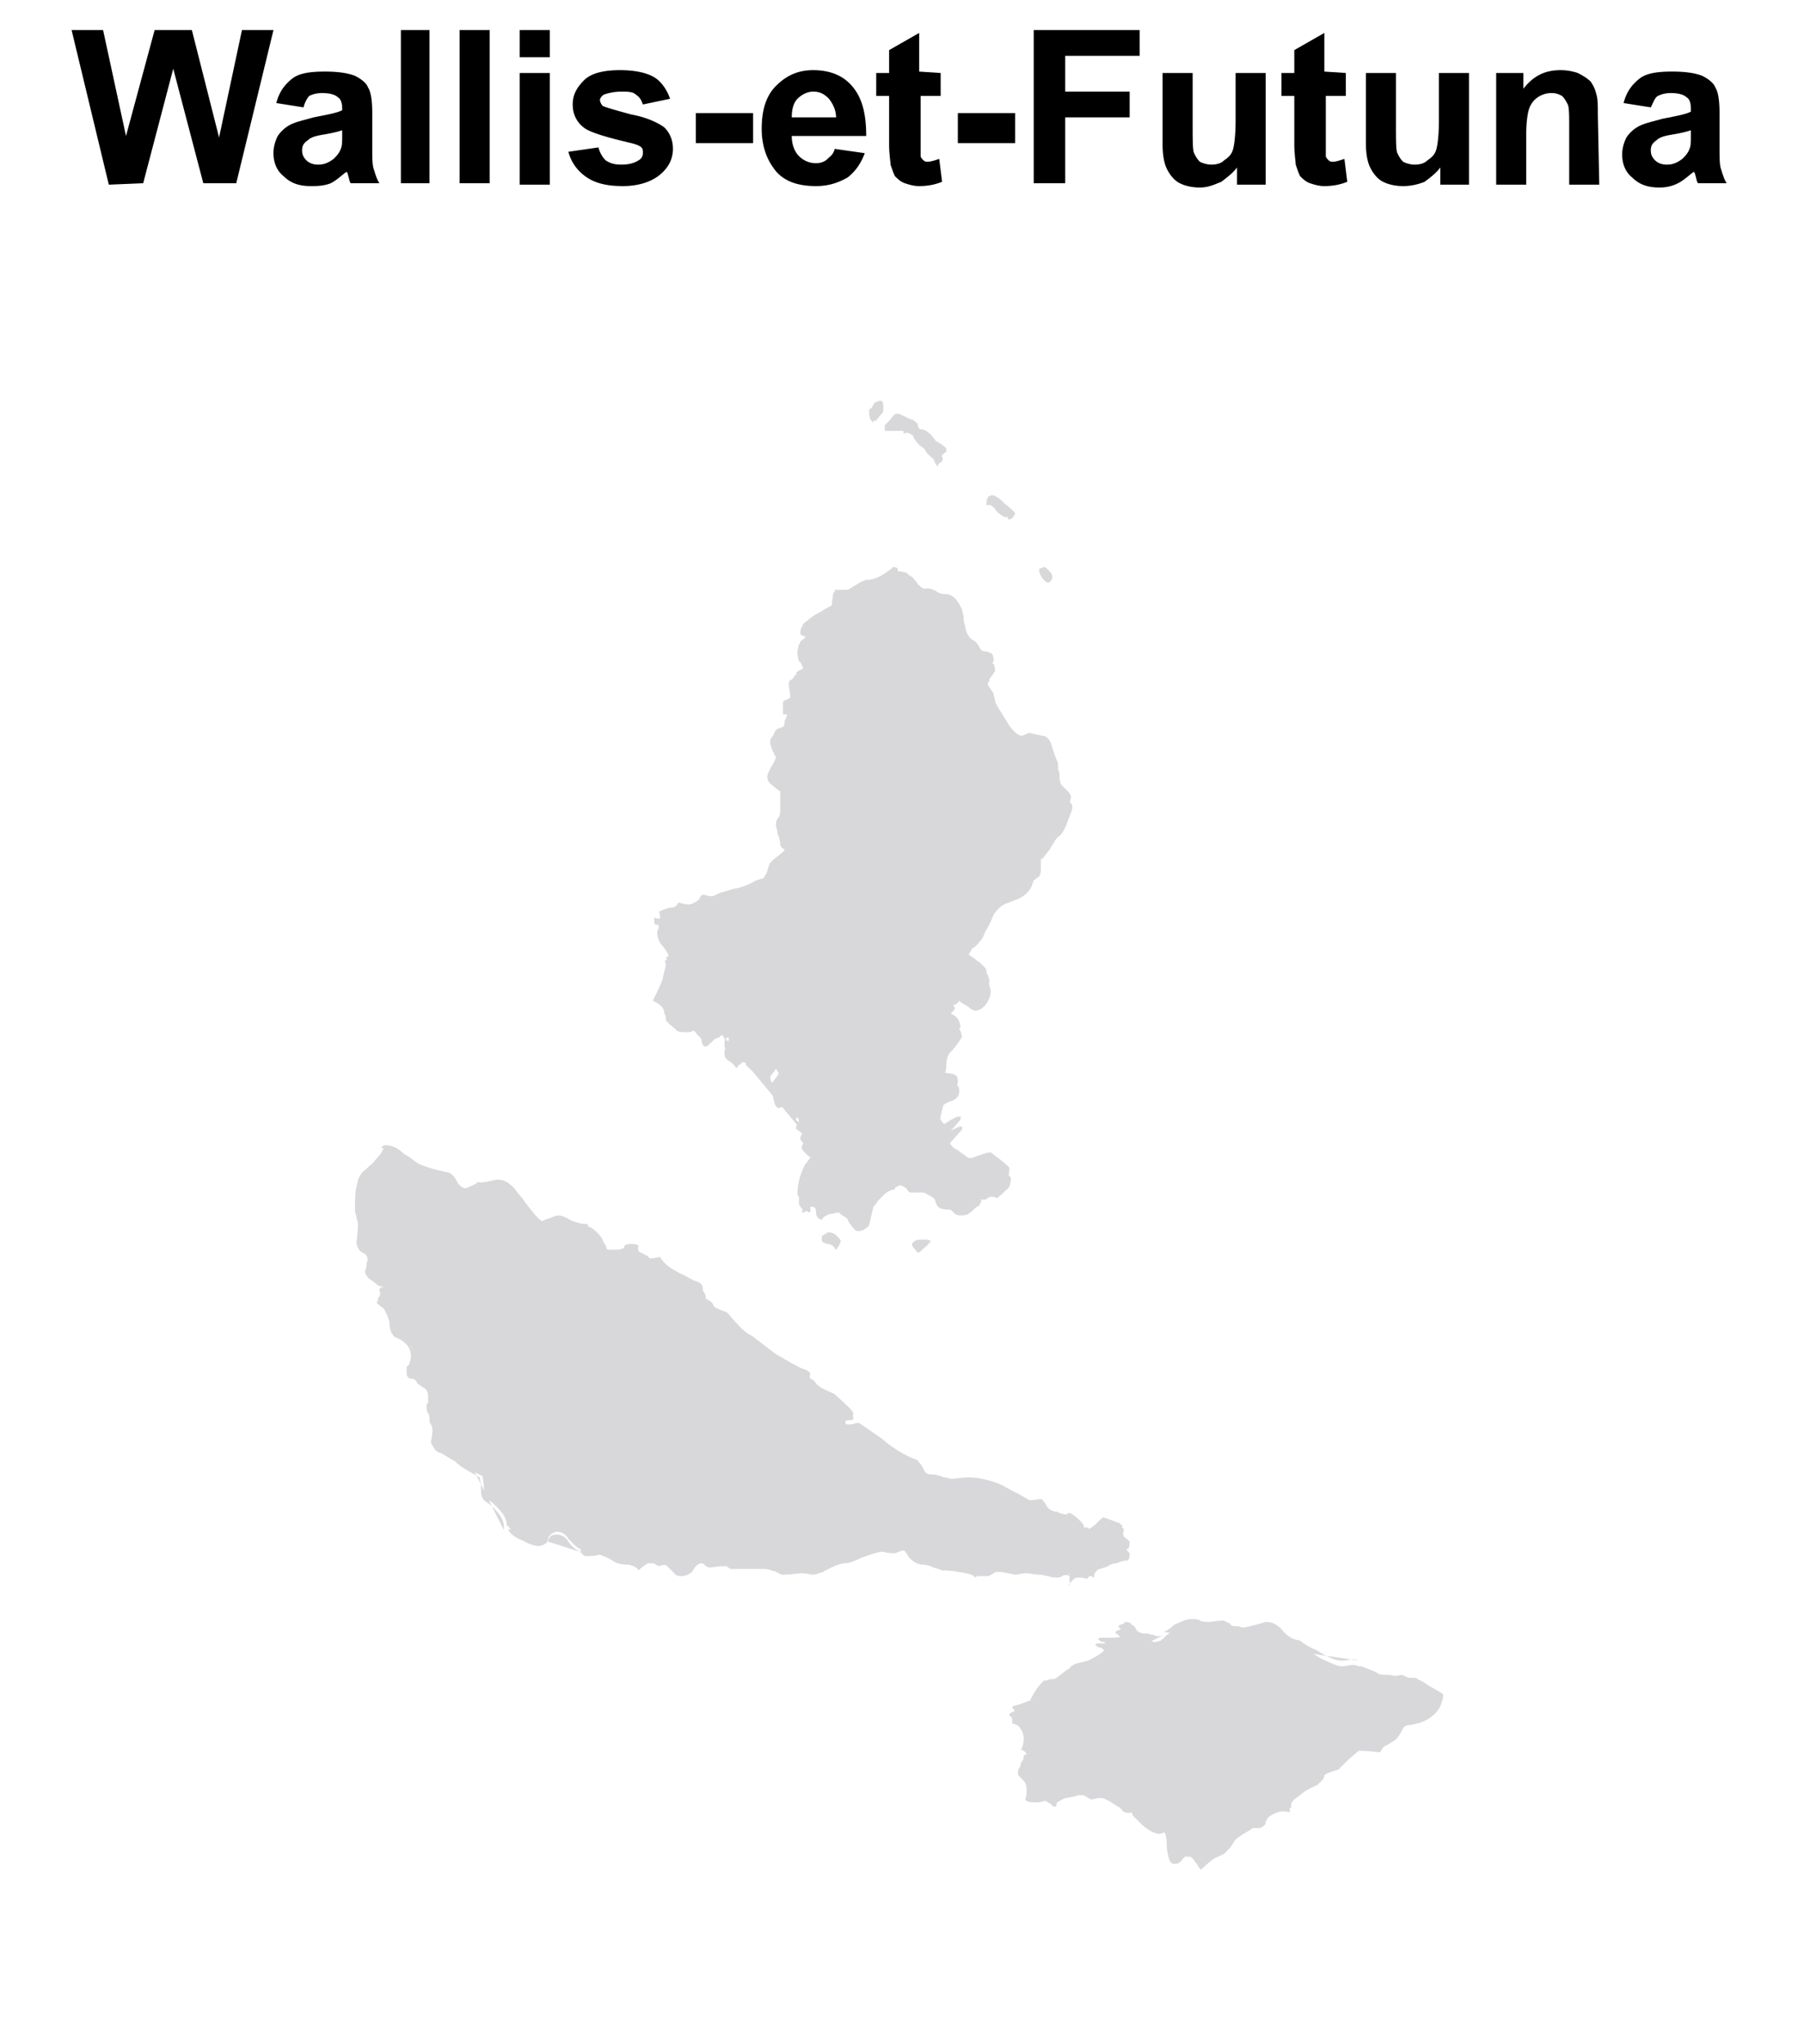 <svg xmlns="http://www.w3.org/2000/svg" xmlns:xlink="http://www.w3.org/1999/xlink" viewBox="0 0 126 142.8"><g enable-background="new"><path d="M7.6 12.9L5 2.1h2.2l1.6 7.4 2-7.4h2.6l1.9 7.5 1.6-7.5h2.2l-2.6 10.7h-2.3l-2.1-8-2.1 8-2.4.1zm13.6-5.4l-1.9-.3c.2-.8.6-1.3 1.1-1.7s1.3-.5 2.3-.5c.9 0 1.6.1 2.1.3.4.2.8.5.9.8.2.3.3.9.3 1.8v2.4c0 .7 0 1.2.1 1.5s.2.7.4 1h-2c-.1-.1-.1-.3-.2-.6 0-.1-.1-.2-.1-.2-.4.3-.7.6-1.1.8-.5.2-1 .2-1.4.2-.8 0-1.4-.2-1.9-.7-.5-.4-.7-1-.7-1.6 0-.4.1-.8.3-1.2a2.36 2.36 0 0 1 .9-.8c.4-.2.9-.3 1.6-.5 1-.2 1.6-.3 2-.5v-.1c0-.4-.1-.7-.3-.8-.2-.2-.6-.3-1.1-.3-.4 0-.7.1-.9.2-.1.1-.3.4-.4.8zm2.7 1.6c-.3.1-.7.2-1.3.3s-.9.2-1.1.4c-.3.2-.4.4-.4.7s.1.5.3.7.5.3.8.3c.4 0 .7-.1 1.1-.4.2-.2.4-.4.5-.7.1-.2.1-.5.1-1v-.3zm4.1 3.8V2.1h2v10.7h-2v.1zm4.1 0V2.1h2.1v10.7h-2.1v.1zM36.3 4V2.1h2.1V4h-2.1zm0 8.9V5.1h2.1v7.8h-2.1zm3.4-2.3l2.1-.3c.1.4.3.7.5.9.3.2.6.3 1.1.3s.9-.1 1.2-.3a.55.55 0 0 0 .3-.5c0-.2 0-.3-.1-.4s-.3-.2-.7-.3c-1.7-.4-2.7-.7-3.2-1-.6-.4-.9-1-.9-1.7s.3-1.2.8-1.7 1.4-.7 2.5-.7 1.9.2 2.4.5.9.9 1.1 1.5l-1.9.4c-.1-.3-.2-.5-.5-.7-.2-.2-.6-.2-1-.2a3.73 3.73 0 0 0-1.2.2c-.2.1-.3.3-.3.4a.76.76 0 0 0 .2.4c.2.1.9.3 2 .6 1.1.2 1.9.6 2.3.9.4.4.6.9.6 1.5 0 .7-.3 1.3-.9 1.8s-1.5.8-2.6.8-1.9-.2-2.5-.6-1.1-1-1.3-1.8zm8.9-.6V7.9h4V10h-4zm9.7.4l2.1.3c-.3.8-.7 1.3-1.2 1.7-.7.4-1.4.6-2.2.6-1.4 0-2.4-.4-3-1.3-.5-.7-.8-1.6-.8-2.7 0-1.3.3-2.3 1-3s1.5-1.1 2.6-1.1c1.2 0 2.1.4 2.7 1.1.7.8 1 1.9 1 3.5h-5.2c0 .6.2 1.1.5 1.4s.7.5 1.2.5c.3 0 .6-.1.8-.3s.4-.3.5-.7zm.1-2.1c0-.6-.2-1-.5-1.4-.3-.3-.6-.5-1.1-.5-.4 0-.8.2-1.1.5s-.4.8-.4 1.3h3.1v.1z"/><use xlink:href="#B"/><path d="M66.9 10V7.9h4V10h-4zm5.3 2.9V2.1h7.4v1.8h-5.2v2.5h4.5v1.8h-4.5v4.6h-2.2v.1zm14.2 0v-1.2c-.3.4-.7.7-1.1 1-.5.2-.9.4-1.5.4-.5 0-1-.1-1.4-.3s-.7-.6-.9-1-.3-1-.3-1.7v-5h2.1v3.6c0 1.1 0 1.8.1 2s.2.4.4.6c.2.1.5.2.8.2.4 0 .7-.1.9-.3.3-.2.5-.4.6-.7s.2-1 .2-2.1V5.1h2.1v7.8h-2z"/><use xlink:href="#B" x="28.3"/><path d="M100.6 12.9v-1.2c-.3.4-.7.7-1.1 1-.5.2-1 .3-1.5.3s-1-.1-1.4-.3-.7-.6-.9-1-.3-1-.3-1.7V5.1h2.1v3.6c0 1.1 0 1.8.1 2s.2.4.4.6c.2.1.5.2.8.2.4 0 .7-.1.9-.3.3-.2.5-.4.6-.7s.2-1 .2-2.1V5.1h2.1v7.8h-2zm11.1 0h-2.1v-4c0-.8 0-1.4-.1-1.6s-.2-.4-.4-.6c-.2-.1-.4-.2-.7-.2a1.69 1.69 0 0 0-1 .3c-.3.2-.5.5-.6.8s-.2.9-.2 1.8v3.5h-2.1V5.1h1.9v1.1c.7-.9 1.5-1.3 2.6-1.3a3.73 3.73 0 0 1 1.2.2c.4.2.7.4.9.6a2.47 2.47 0 0 1 .4.9c.1.3.1.8.1 1.4l.1 4.9zm3.6-5.4l-1.9-.3c.2-.8.6-1.3 1.1-1.7s1.3-.5 2.3-.5c.9 0 1.6.1 2.1.3.4.2.8.5.9.8.2.3.3.9.3 1.8v2.4c0 .7 0 1.2.1 1.5s.2.7.4 1h-2c-.1-.1-.1-.3-.2-.6 0-.1-.1-.2-.1-.2-.4.3-.7.6-1.1.8s-.8.3-1.3.3c-.8 0-1.4-.2-1.9-.7-.5-.4-.7-1-.7-1.6 0-.4.1-.8.3-1.2a2.36 2.36 0 0 1 .9-.8c.4-.2.9-.3 1.6-.5 1-.2 1.6-.3 2-.5v-.2c0-.4-.1-.7-.3-.8-.2-.2-.6-.3-1.1-.3-.4 0-.7.1-.9.2s-.3.4-.5.8zm2.8 1.6c-.3.1-.7.2-1.3.3s-.9.2-1.1.4c-.3.2-.4.4-.4.7s.1.5.3.7.5.3.8.3c.4 0 .7-.1 1.1-.4.2-.2.4-.4.5-.7.1-.2.1-.5.1-1v-.3z"/></g><g fill="#d8d8db"><path d="M78.4 107c-.1 0-.1-.1 0-.4l-.2-.2-1.1-.4c-.1 0-.2.1-.5.4-.2.2-.5.4-.5.4-.1-.1-.2-.1-.4-.1v-.1c0-.1-.1-.2-.4-.5-.2-.2-.5-.4-.6-.4h-.1l-.1.1c-.2 0-.4-.1-.5-.1-.1-.1-.2-.1-.2-.1-.2 0-.5-.1-.7-.4-.2-.4-.4-.5-.4-.5-.5.1-.8.1-.8.1-.8-.5-1.5-.8-1.8-1a6.08 6.08 0 0 0-2.5-.6l-1.1.1c-.2 0-.4-.1-.6-.1-.2-.1-.5-.2-.8-.2s-.5-.1-.6-.4c-.2-.4-.4-.5-.4-.6-.6-.2-1.6-.7-2.5-1.5L60 99.4c-.1 0-.2 0-.5.1h-.4c-.1-.2-.1-.4-.1-.5.1-.1.4-.1.5-.1s.1-.1.1-.2-.5-.6-1.3-1.3c-.1-.1-.5-.2-1-.5-.1-.1-.2-.1-.4-.4-.1-.1-.2-.2-.4-.2.1-.2.1-.4 0-.5h-.1v-.1h-.1c-.6-.2-1.2-.6-2.1-1.1l-1.7-1.3c-.5-.2-1-.8-1.7-1.6 0 0-.2-.1-.5-.2-.2-.1-.5-.2-.5-.4-.1-.2-.5-.4-.8-.5.1-.1.1-.2.1-.4 0-.4-.1-.6-.5-.7-.5-.2-.7-.4-1-.5-.8-.4-1.2-.7-1.5-1.2-.4.1-.6.1-.6.1-.1 0-.2 0-.2-.1-.1-.1-.1-.1-.2-.1-.1-.1-.1-.1-.4-.2-.1-.1-.2-.2-.1-.5-.2-.1-.4-.1-.5-.1-.4 0-.5.1-.5.2s-.2.2-.6.2-.7 0-.8-.1c0-.4-.1-.7-.4-1-.2-.2-.5-.5-.7-.5 0-.1-.1-.2-.1-.2-.4 0-.7-.1-1-.2-.4-.2-.7-.4-1-.4-.1 0-.4.1-.6.2-.4.1-.5.2-.5.2-.2 0-.7-.6-1.5-1.7-.4-.4-.5-.7-.6-.7-.4-.4-.7-.5-1.1-.5-.5.1-.8.2-1.2.2-.1-.1-.2.1-.5.2-.2.1-.4.2-.5.2s-.4-.1-.6-.5-.5-.6-.6-.6c-.5-.1-1-.2-1.8-.5-.4-.1-.7-.5-1.3-.8-.4-.4-.8-.6-1.3-.6-.1 0-.1 0-.2.1l-.1.1h.2c-.2.5-.6.8-.8 1.1-.2.1-.4.4-.6.5-.4.4-.5.8-.5 1.8v.6l.2.7c.1.2 0 .7-.1 1.3 0 .5.1.7.4.8.2.2.4.5.4.7 0 .1-.1.2-.2.6 0 .2.1.5.4.6.2.1.4.2.5.4v-.1c0 .1 0 .1.1.1v.1c0 .2.1.2.1.2.1 0 .1.1.1.2v.1h-.1v.2c.1.1.1.2 0 .2.1.1.1.1 0 .1v.1c-.1 0-.1.1-.1.2s-.1.2-.1.2c.4.2.5.4.5.4.1 0 .1.1.2.4.2.2.2.5.2.6 0 .6.1.8.4 1 .7.4 1.1.7 1.1 1.3 0 .1 0 .4-.1.5s-.1.2-.1.2c-.1 0-.1.1-.1.4 0 .1.1.2.1.4.1.1.1.1.2.1s.2.1.4.2c0 .1.1.1.4.4.2.1.4.4.4.6v.4c0 .1 0 .1-.1.2 0 .4.1.6.1.6.1.1.1.2.1.4 0 .1.1.2.1.4.1.1.1.2.1.4 0 .1 0 .5-.1.8 0 0 .1.1.2.4.2.2.4.4.5.4.1.1.5.2 1 .6.4.4.8.7 1.7 1.1 0 .1.1.4.1 1 0 .4.1.6.5.8.7.6 1.1 1.1 1.1 1.7h.1c.1.2.5.6 1 .8s.8.4 1.1.4c.5 0 .7-.1.7-.4.1-.2.4-.4.6-.4s.6.1.8.5c.4.4.6.6.8.7h.1l-.1.1c.1 0 .2.1.2.1.1.1.2.1.2.1.4 0 .6 0 1-.1.2.1.6.2 1 .5.2.1.5.2 1 .2.4.1.6.2.7.4.1-.1.2-.2.5-.4.1-.1.2-.1.5-.1.1 0 .2.1.4.2.4-.1.5-.1.6 0l.5.5c.1.2.4.2.5.2.2 0 .6-.1.8-.4.2-.4.5-.5.6-.5s.2.1.2.1c.1.1.2.2.4.2s.5-.1 1.1-.1c.1 0 .1.1.2.1.1.1.1.1.2.1h2.3c.2 0 .5.1.8.2l.4.2c.1 0 .5 0 1.3-.1.1 0 .4 0 .8.1h.1c.1 0 .4-.1.7-.2.7-.4 1.2-.6 1.6-.6.1 0 .5-.1 1.1-.4.6-.2 1.1-.4 1.5-.4 0 0 .2.1.8.1.1 0 .2-.1.6-.2.1 0 .2.2.4.5.2.2.5.5 1 .5.2 0 .5.1.7.2.4.1.6.2.6.2.2 0 .6 0 1.1.1.7.1 1.1.2 1.2.4.1-.1.2-.1.5-.1h.4c.1 0 .2-.1.4-.2.1-.1.2-.1.4-.1s.6.1 1.1.2c.1 0 .5-.1.8-.1.2 0 .5.1 1 .1.5.1.8.2 1.1.2.1 0 .2 0 .4-.1.1-.1.4-.1.5 0v.9c-.1-.1 0-.2.2-.4.1-.1.2-.2.4-.2.1 0 .4 0 .6.1l.1-.1c.1-.1.1-.1.2-.1s.1.1.2.1c0-.2.1-.5.4-.6.4-.1.6-.2.6-.2.1-.1.4-.2.6-.2.2-.1.5-.2.8-.2.1-.2.1-.4.1-.5l-.2-.2-.3-1.3zm18.4 10c-.4 0-.6-.1-.7-.2l-1-.4h-.2c-.2-.1-.4-.1-.5-.1-.5.1-.7.1-.7.1-.2 0-.8-.2-1.7-.7-.7-.5-1.2-.7-1.2-.7-.6-.1-1-.4-1.3-.8-.2-.4-.6-.5-1.1-.5-1 .2-1.3.4-1.6.4-.2-.1-.4-.1-.5-.1s-.2-.1-.4-.2l-.4-.2c-.6 0-.8.1-1 .1s-.5-.1-.7-.1c-.2-.1-.5-.1-.6-.1-.4 0-.8.2-1.2.4s-.6.4-.7.5c0 0 0 .1-.1.1.1.1.1.1.2.1-.1 0-.1-.1-.2-.1 0 0-.1 0-.1.1-.1 0-.2.1-.5.1-.1 0-.1-.1-.4-.1-.1-.1-.4-.1-.5-.1-.2 0-.4-.1-.5-.2-.1-.2-.2-.4-.4-.4h0v-.1c-.2-.1-.4-.1-.4-.1-.1.1-.2.2-.4.2 0 0 0 .1-.1.1 0 .1.1.1.2.2s.2.2.2.4c0 .1 0 .1-.1.1-.2.1-.6.1-.8.1h-.5c-.2 0-.4 0-.4.1.1.1.2.2.4.2.1.1.2.1.2.2 0 .4-.5.7-1.3 1.1l-.8.2c-.1 0-.2.1-.4.2-.1.2-.2.2-.2.2-.2.1-.5.4-.8.6-.1.1-.2.1-.5.1-.2.1-.2.1-.4.1-.6.6-.8 1.1-1 1.5h0c-.5.1-.8.2-1.2.4 0 .1 0 .2.1.2.1.1.1.2.1.5.4.1.5.2.6.4.1.1.2.4.2.6 0 .5-.1.7-.2.8.2.1.4.2.4.4 0 .4-.1.5-.4.5 0 .1 0 .2-.1.4-.1.1-.1.2-.1.4 0 .1.1.2.4.5.2.2.2.5.2.7s0 .4-.1.6c.1.2.5.2.8.2.1 0 .2 0 .6-.1.1 0 .1.1.4.2.1.2.2.2.2.2.1 0 .2 0 .2-.2 0-.1.2-.2.6-.4.2 0 .5-.1.6-.1s.2-.1.4-.1.4 0 .4.1c.1 0 .2.1.4.2h0c.2 0 .4-.1.7-.1.2 0 .6.2 1 .5.2.1.4.2.5.4.1.1.4.2.6.1.1.1.1.1.1.2l.7.7c.6.5 1 .6 1.1.6s.2 0 .4-.1c.1 0 .2.4.2 1.1.1.7.2 1.1.5 1.1s.4-.1.5-.2.1-.2.2-.2c0-.1.1-.1.1-.1h.3c.1 0 .2.1.4.4.2.2.2.4.4.5.1-.1.4-.4.8-.7.1-.1.4-.2.8-.4.2-.2.5-.5.6-.7.2-.4.5-.5.6-.6s.4-.2.8-.5h.5c.2-.1.4-.2.4-.4.1-.4.4-.5.6-.6.4-.2.7-.2 1.1-.1-.1-.5.1-.8.7-1.2.2-.2.7-.5 1.2-.7l.3-.3c.1-.1.2-.2.2-.4.1-.1.4-.2 1-.4l.7-.7.7-.6c.8 0 1.2.1 1.5.1.2-.4.4-.5.5-.5.1-.1.2-.1.6-.4.1-.1.2-.2.4-.6.1-.2.2-.4.6-.4.5-.1 1-.2 1.5-.6s.7-.8.7-1.2c0-.1-.4-.4-1.1-.7 0 0-.2-.1-.7-.4 0-.1-.2-.1-.6-.1-.2-.1-.4-.2-.5-.2-.4-.3-.7-.3-1-.3z"/><path d="M40.5 108.4h0c.1.1.2.1.2.2.1.1.2.1.2.1.4 0 .6 0 1-.1.2.1.6.2 1 .5.2.1.5.2 1 .2.4.1.6.2.7.4.1-.1.2-.2.5-.4.1-.1.2-.1.5-.1.1 0 .2.1.4.2.4-.1.5-.1.6 0l.5.5c.1.2.4.2.5.2.2 0 .6-.1.8-.4.2-.4.5-.5.6-.5s.2.1.2.1c.1.1.2.2.4.2.1 0 .5-.1 1.1-.1.1 0 .1.1.2.1.1.1.1.1.2.1h2.3c.2 0 .5.1.8.2l.4.2c.1 0 .5 0 1.3-.1.1 0 .4 0 .8.1h.1c.1 0 .4-.1.7-.2.7-.4 1.2-.6 1.6-.6.1 0 .5-.1 1.1-.4.6-.2 1.1-.4 1.5-.4 0 0 .2.1.8.1.1 0 .2-.1.6-.2.1 0 .2.2.4.5.2.2.5.5 1 .5.2 0 .5.1.7.2.4.1.6.2.6.2.2 0 .6 0 1.1.1.7.1 1.1.2 1.2.4.1-.1.2-.1.5-.1h.4c.1 0 .2-.1.4-.2.1-.1.2-.1.4-.1s.6.1 1.1.2c.1 0 .5-.1.8-.1.2 0 .5.1 1 .1.5.1.8.2 1.1.2.1 0 .2 0 .4-.1.1-.1.4-.1.5 0v-.1c-.1-.1 0-.2.2-.4.1-.1.2-.2.4-.2.1 0 .4 0 .6.1l.1-.1c.1-.1.1-.1.2-.1s.1.1.2.1c0-.2.1-.5.4-.6.4-.1.6-.2.6-.2.1-.1.4-.2.6-.2.2-.1.5-.2.8-.2.1-.2.1-.4.1-.5l-.2-.2c-.1-.1-.2-.1-.2-.2-.1 0-.1-.1 0-.4 0-.1-.1-.2-.2-.2l-1.1-.4c-.1 0-.2.1-.5.4-.2.2-.5.4-.5.4-.1-.1-.2-.1-.4-.1v-.1c0-.1-.1-.2-.4-.5-.2-.2-.5-.4-.6-.4h-.1l-.1.1c-.2 0-.4-.1-.5-.1-.1-.1-.2-.1-.2-.1-.2 0-.5-.1-.7-.4-.2-.4-.4-.5-.4-.5-.5.1-.8.1-.8.1-.8-.5-1.5-.8-1.8-1a6.08 6.08 0 0 0-2.5-.6l-1.1.1c-.2 0-.4-.1-.6-.1-.2-.1-.5-.2-.8-.2s-.5-.1-.6-.4c-.2-.4-.4-.5-.4-.6-.6-.2-1.6-.7-2.5-1.5l-1.6-1.1c-.1 0-.2 0-.5.1h-.5c-.1-.2-.1-.4-.1-.5.1-.1.4-.1.5-.1s.1-.1.1-.2-.5-.6-1.3-1.3c-.1-.1-.5-.2-1-.5-.1-.1-.2-.1-.4-.4-.1-.1-.2-.2-.4-.2.1-.2.1-.4 0-.5h-.1m38.7 20.4c.6.1.8.2 1 .4.1.1.4.2.7.2.2 0 .6 0 1.1-.1.1 0 .2.1.5.2.4 0 .6 0 .6.1.5.2.7.4.7.4.7.4 1.1.6 1.1.7 0 .4-.2.8-.7 1.2s-1 .6-1.5.6c-.4 0-.5.1-.6.4-.1.4-.2.5-.4.6-.4.2-.5.2-.6.4-.1 0-.4.1-.5.5-.2-.1-.6-.1-1.5-.1 0 0-.2.2-.7.6s-.7.6-.7.7c-.6.1-.8.2-1 .4 0 .1-.1.4-.2.4l-.2.2c-.1 0-.1.1-.1.1-.5.4-1 .6-1.2.7-.6.5-.8.8-.7 1.2-.5-.1-.7-.1-1.1.1-.4.1-.6.4-.6.6l-.4.4h-.5c-.5.4-.7.5-.8.5l-.6.6c-.2.4-.5.6-.6.7-.5.2-.8.4-.8.4-.5.5-.7.7-.8.7-.1-.1-.1-.4-.4-.5-.1-.2-.2-.4-.4-.4H83"/><path d="M81.3 114c.2-.1.4-.2.7-.5.5-.2.8-.4 1.2-.4.2 0 .5 0 .6.1.2.1.5.1.7.1.1 0 .5-.1 1-.1 0 0 .1.1.4.2.1.2.2.2.4.2s.2 0 .5.1c.1 0 .6-.1 1.6-.4.5 0 .8.2 1.1.5.4.5.7.7 1.3.8.1.1.5.4 1.2.7.8.5 1.3.7 1.7.7.1 0 .4 0 .7-.1.1 0 .2 0 .5.1"/><path d="M81.3 114.2s-.1 0 0 0c-.2.1-.4.1-.5.1s-.1-.1-.4-.1c-.1-.1-.4-.1-.5-.1-.2 0-.4-.1-.5-.2-.1-.2-.2-.4-.4-.4h0v-.1c-.2-.1-.4-.1-.4-.1-.1.1-.2.2-.4.2 0 0 0 .1-.1.1 0 .1.1.1.2.2s.2.2.2.4c0 .1 0 .1-.1.1-.2.1-.6.1-.8.1h-.5c-.2 0-.4 0-.4.1.1.1.2.2.4.2.1.1.2.1.2.2 0 .4-.5.7-1.3 1.1l-.8.2c-.1 0-.2.1-.4.2-.1.2-.2.2-.2.2-.2.1-.5.4-.8.6-.1.1-.2.1-.5.1-.2.1-.2.1-.4.1-.6.6-.8 1.1-1 1.5m9.4-4.9c-.1 0-.1.1 0 0h0"/><path d="M81.3 114.2s0-.2 0 0m.1.1c-.1 0-.1-.1-.2-.1m1.8 15c0 .1-.1.1-.1.1-.1 0-.1.1-.2.2s-.4.2-.5.2c-.2 0-.4-.4-.5-1.1s-.1-1.1-.2-1.1c-.1.1-.2.1-.4.1-.1 0-.5-.2-1.1-.6l-.5-.5c-.1-.1-.2-.1-.2-.2s-.1-.1-.1-.2c-.2.1-.5 0-.6-.1s-.2-.2-.5-.4c-.5-.2-.8-.5-1-.5-.4 0-.5.1-.7.1h0l-.4-.2c-.1-.1-.2-.1-.4-.1-.1 0-.2.1-.4.1-.1.1-.4.1-.6.1-.4.1-.6.2-.6.4-.1.2-.1.2-.2.2s-.1-.1-.2-.2c-.2-.2-.2-.2-.4-.2-.4.1-.6.1-.6.1-.5 0-.7-.1-.8-.2.1-.2.1-.4.1-.6s-.1-.5-.2-.7c-.2-.2-.4-.4-.4-.5s.1-.2.1-.4c.1-.1.1-.2.1-.4.2 0 .4-.1.4-.5 0-.1-.1-.2-.4-.4.2-.1.2-.4.2-.8 0-.2-.1-.5-.2-.6s-.2-.2-.6-.4c0-.2 0-.4-.1-.5s-.1-.2-.1-.2c.4-.1.7-.2 1.2-.4m11.2 10.4c-.1 0-.1 0 0 0"/><path d="M83.1 129.2H83M26.4 89.8c-.1-.1-.2-.2-.5-.4-.2-.1-.4-.4-.4-.6.1-.4.2-.5.2-.6 0-.4-.1-.6-.4-.7-.2-.1-.4-.4-.4-.8.1-.6.1-1.1.1-1.3-.1-.2-.1-.5-.2-.7v-.6c0-1 .1-1.6.5-1.8.2-.1.5-.4.6-.5.2-.4.6-.6.8-1.1h.1l.1-.1c.1-.1.2-.1.2-.1.5 0 1 .2 1.3.6.6.5 1 .7 1.3.8.7.4 1.3.5 1.8.5.1 0 .4.2.6.6.4.4.5.5.6.5s.2-.1.5-.2c.2-.1.4-.2.5-.2.4 0 .7-.1 1.2-.2.4 0 .7.1 1.1.5.1.1.2.4.6.7.7 1.1 1.2 1.7 1.5 1.7.1 0 .2-.1.5-.2.4-.2.5-.2.6-.2.4 0 .6.1 1 .4.4.2.6.2 1 .2 0 0 .1.1.1.2.2 0 .5.2.7.5.4.2.4.6.4 1 .1.1.5.1.8.1.4 0 .6-.1.6-.2s.2-.2.5-.2c.1 0 .2 0 .5.1-.1.2 0 .4.1.5.2.1.2.2.4.2s.2.1.2.1c0 .1.1.1.2.1 0 0 .2 0 .6-.1.1.5.6.8 1.5 1.2.2.1.5.2 1 .5.4.1.5.5.5.7 0 .1 0 .4-.1.4.5.2.7.4.8.5 0 .1.2.2.5.4a4.71 4.71 0 0 0 .5.2c.6.7 1.2 1.3 1.7 1.6.4.2.8.7 1.7 1.3.7.6 1.5.8 2.1 1.1h.1m-30.1-6.4h-.1"/><path d="M26.5 89.8c-.1 0-.1-.1-.1-.1l.1.1"/><path d="M35.2 106.9v-.2c0-.6-.4-1.1-1.1-1.7a.82.82 0 0 1-.5-.8c0-.6-.1-1-.1-1-.7-.4-1.3-.7-1.7-1.1l-1-.6c-.1 0-.4-.1-.5-.4-.2-.2-.2-.4-.2-.4.1-.5.1-.7.1-.8s0-.2-.1-.4c-.1-.1-.1-.2-.1-.4 0-.1 0-.2-.1-.4-.1-.1-.1-.2-.1-.6.1-.1.1-.1.1-.2v-.4c0-.2-.1-.5-.4-.6-.2-.2-.4-.2-.4-.4-.1-.1-.2-.2-.4-.2-.1 0-.1 0-.2-.1s-.1-.2-.1-.4 0-.4.1-.4c0 0 .1-.1.1-.2.1-.2.1-.4.1-.5 0-.6-.4-1-1.1-1.3-.2-.1-.4-.5-.4-1 0-.1-.1-.4-.2-.6l-.2-.4s-.2-.1-.5-.4c0 0 .1-.1.1-.2s0-.2.1-.2v-.1c.1 0 .1 0 0-.1.1 0 .1-.1 0-.2V90h.1v-.1c0-.1 0-.2-.1-.2 0-.1-.1-.1-.1-.2v-.1m14.2 19c-.1 0-.1 0 0 0m-.1 0c-.2-.1-.6-.4-.8-.7-.2-.4-.6-.5-.8-.5-.4 0-.5.1-.6.4-.1.2-.4.4-.7.4-.2 0-.6-.1-1.1-.4-.6-.2-1-.6-1-.8m33.8-72.2c-.1 0-.2.1-.3.1 0 .1 0 .2-.1.2v.1c.1 0 .1.1.1.1l-.1-.1v.3c.3-.1.5.1.7.4.3.3.6.5.8.4 0 .1 0 .2.1.2.2-.1.3-.2.3-.3 0-.2-.2-.4-.7-.7-.3-.4-.7-.7-.8-.7z"/><path d="M63.6 29.3c-.1 0-.3-.1-.5-.2-.2-.2-.4-.2-.5-.2s-.1 0-.1.1h-.1c-.1.2-.3.4-.6.7v.3h1.3v.2c.3-.1.5-.1.6.1.1.1.1.2.2.3.1.2.3.4.6.6.1.1.1.2.2.3l.4.4c.1.1.1.2.2.3.1.2.1.2.2.3 0-.1.1-.2.2-.3s.2-.1.1-.3c-.1-.1 0-.2.1-.3.2-.1.2-.2.2-.2 0-.1-.1-.2-.4-.4s-.4-.2-.4-.3c-.4-.5-.7-.7-.9-.7-.1 0-.2 0-.2-.1-.1 0-.1-.2-.1-.3-.2-.1-.3-.2-.5-.3zm-2.6-1c-.1.1-.1.2-.1.2 0 .6.1.9.3.9 0-.1.1-.1.1-.2.1 0 .1-.1.1-.1h0l.2-.2c.1-.1.1-.3.1-.4 0-.2 0-.3-.1-.5h-.2c-.3.1-.3.2-.4.3zm6.2 14.9c-.1-.3-.1-.5-.2-.6-.3-.6-.6-.9-1.1-.9-.3 0-.5-.1-.6-.2-.2-.1-.4-.2-.7-.2-.2.1-.4-.1-.6-.3-.2-.3-.3-.4-.4-.5-.2-.1-.3-.2-.4-.3-.1 0-.3-.1-.6-.1v-.2c-.2-.1-.3-.1-.3-.1-.7.6-1.3.9-1.8.9-.2 0-.6.2-1.2.6-.1.1-.3.1-.5.1h-.6c0 .2-.1.5-.1.9 0 .1-.1.2-.3.3s-.4.2-.5.3c-.4.2-.6.3-.8.5-.1 0-.1 0-.1.1-.4.2-.5.4-.5.7 0 .1.1.2.1.2.2 0 .2.1.3.1 0 .1-.2.3-.5.5 0 .1-.1.3-.1.6s.1.5.1.6c.1 0 .2.2.3.5 0 .1-.1.2-.3.3s-.3.2-.3.2h0c-.1.2-.2.3-.3.3-.1.1-.1.2-.1.2 0 .1.1.4.1.7 0 .2 0 .4-.1.4-.2.1-.3.1-.4.2v.8h.2c0 .1.1.1.1.1s-.1.2-.1.3c-.1.1-.1.2-.1.3 0 .2-.1.3-.2.3-.2.1-.3.1-.3.1-.1.1-.2.2-.3.5-.2.2-.2.3-.2.4 0 .2.1.5.4 1 0 .2-.1.4-.3.7-.2.4-.3.6-.3.7 0 .2.1.5.4.6.2.2.4.3.5.4l.1.1c0-.1-.1-.1-.1-.1v1.4c0 .3-.1.5-.2.6-.1.2-.1.3-.1.5 0 .1.1.2.1.5.1.3.2.5.2.8 0 .1.1.2.1.2.1.1.2.1.2.2 0 0-.2.2-.6.5s-.5.5-.5.6c-.1.2-.1.5-.3.7 0 .1-.1.2-.3.2-.2.1-.3.1-.3.1-.5.3-1 .5-1.6.6l-1 .3c-.3.2-.5.2-.5.2-.3 0-.5-.1-.5-.1-.2 0-.3.1-.3.2-.1.2-.3.3-.5.4s-.4.1-.8 0c-.2-.1-.3 0-.3.1-.1.1-.2.2-.4.2s-.5.1-.9.3c.1.1.1.2.1.4 0 .1-.1.1-.4 0v.4l.1.1h.2v.2c0 .1 0 .1.1 0-.1.1-.1.1-.1 0v.1c-.1.1-.1.2-.1.2 0 .3.1.7.4 1 .3.4.4.6.4.7 0 .2-.1.3-.3.3 0 0 .1.1.1.3 0 .1-.1.4-.2.9 0 .1-.2.6-.7 1.6.4.2.6.4.6.4.1.1.2.3.2.5.1.1.1.3.1.4s.2.3.7.7c.1.2.4.2.7.2.2 0 .4 0 .5-.1.1 0 .2.1.3.3 0 0 .1 0 .1.1.1 0 .1.1.2.2 0 .3.1.5.3.5.1 0 .3-.2.6-.5.2-.1.3-.1.4-.2s.2-.1.3-.1.2.1.3.1v.3h-.3v.3l.2.1-.1.1c-.1.1-.1.3-.1.4a.55.55 0 0 0 .3.5c.3.2.4.3.5.5.1 0 .1-.1.2-.2.2-.1.2-.2.3-.2.2 0 .2.1.2.2l.3.3c.2.1.5.2.8.2.1 0 .2-.1.3-.3.2-.2.3-.3.5-.3.1 0 .1.1.1.1l.1.2c0 .1.1.2.2.4 0 0-.2.3-.6.8 0 .1.1.2.1.4.1.2.1.4.1.5s.1.2.1.4c.1.2.2.3.3.3s.2-.1.3-.1c.2 0 .4.2.7.4.3.3.4.5.4.6 0 .2 0 .3-.1.3s-.1.1-.1.2.1.1.2.2.2.1.2.2a.9.9 0 0 1 .1.5h0v-.1l.1-.1-.1.3v.1c-.1.1-.1.2-.1.3s.2.3.4.5c.3.2.5.4.5.6 0 .1-.2.3-.6.8-.4.6-.5 1.3-.5 2 0 .1.1.1.1.2.1.1.2.2.1.4.1 0 .2 0 .3-.1.1 0 .2.1.2.1.1 0 .1-.1.1-.1v-.3h.1c.2 0 .3.1.3.4s.2.5.4.5c.1-.2.3-.3.6-.4.2 0 .4-.1.6-.1a1.38 1.38 0 0 0 .4.3c.2.1.2.2.3.4.1.1.2.3.3.4s.2.2.3.2c.4 0 .6-.2.8-.4l.3-1.3c.1-.1.2-.2.3-.4l.4-.4c.3-.3.6-.4.8-.4V83a.76.76 0 0 1 .4-.2c.1 0 .2.1.4.2.1.2.2.3.3.3h.6c.2 0 .4 0 .5.1.2.1.4.2.5.3.1 0 .1.2.2.4.1.3.4.4.9.4.1 0 .2.1.3.2.2.2.3.2.6.2s.5-.1.8-.4c.1-.1.2-.2.4-.3.1-.2.2-.3.1-.4h.3c.1 0 .1-.1.2-.1.1-.1.2-.1.3-.1s.2 0 .3.1c.1 0 .1-.1.3-.2l.4-.4c.2-.1.3-.4.3-.8 0-.1-.4-.5-1.3-1.1-.3 0-.5.1-.8.2s-.5.2-.6.2c-.2 0-.3-.1-.4-.2-.2-.2-.4-.3-.6-.4-.4-.2-.6-.6-.6-1.1l.9-1v-.2H67c-.4.2-.7.3-.9.5l-.3-.3c-.1-.1-.2-.2-.2-.3l-.1.1c0-.1 0-.1.1-.1.1-.7.2-1.1.3-1.4 0 0 .2-.2.6-.3.4-.2.5-.4.5-.7s-.1-.4-.4-.5c-.3 0-.5-.1-.7-.1V75c.1 0 .2-.2.2-.6s.1-.8.4-1c.4-.5.6-.8.7-1-.1-.3-.1-.4-.2-.5-.1-.2-.3-.3-.5-.4v-.4h-.3V71l.3-.3c.1-.1.2-.2.2-.3-.1-.1-.1-.2-.1-.2.1 0 .3-.1.4-.3.1.1.2.2.6.4.2.2.4.3.5.3.3 0 .6-.2.8-.5s.3-.6.3-.9c0-.1-.1-.3-.1-.4-.1-.1-.1-.2-.1-.2 0-.2-.1-.3-.1-.3l-.3-.3c-.1-.1-.3-.2-.4-.3s-.3-.2-.4-.3c-.1 0-.1-.1-.1-.1-.1-.1-.2-.2-.2-.3s.1-.2.2-.4c.2-.3.2-.4.3-.4.2-.1.3-.3.5-.5.1-.1.2-.3.3-.6.2-.3.4-.7.6-1.2.2-.3.5-.6.7-.7s.5-.2 1-.4c.4-.2.7-.4.9-.8.1-.1.1-.3.2-.5.3-.2.4-.3.4-.3.1-.2.1-.4.1-.6V60h.1c.3-.4.5-.6.6-.8s.2-.3.3-.5c.1-.1.1-.2.3-.3.2-.2.4-.5.6-1.1.2-.5.3-.8.3-.9 0-.2-.1-.3-.3-.5l-.4-.4c-.2-.6-.2-1.1-.2-1.4h0V54c-.1-.2-.3-.7-.5-1.4-.2-.4-.4-.5-.6-.5l-.9-.2c-.3.1-.5.2-.5.2-.3 0-.6-.3-.9-.7l-.8-1.3c-.1-.2-.2-.3-.2-.5-.1-.3-.1-.5-.2-.6-.2-.3-.3-.4-.3-.5 0-.2-.1-.4-.1-.7v-.1c.1-.1.1-.2.1-.2 0-.1.1-.2.2-.3.1-.2.2-.3.2-.3 0-.4-.1-.6-.3-.6-.1-.1-.2-.1-.3-.1-.2 0-.3-.1-.4-.3s-.2-.3-.3-.4c-.4-.2-.6-.5-.7-1.1-.3-.8-.3-1-.3-1.2zm5.4-3.3c0 .2.1.3.2.5.2.2.3.3.4.3s.2-.1.3-.3c0-.2-.1-.3-.3-.5-.1-.1-.3-.2-.3-.2-.2.1-.3.1-.3.2 0-.1 0 0 0 0-.1-.1 0-.1 0 0zM58.4 87.3c.1-.1.1-.2.2-.3.1-.2.1-.2.1-.3s-.1-.2-.3-.4-.4-.2-.5-.2h-.1c-.1 0-.1.1-.1.1h-.1l-.1.1c-.1 0-.1.1-.1.2 0 .2.1.3.1.3.1 0 .2.1.4.1s.3.1.5.4zm6.2-.7c-.1.1-.2.1-.3 0-.2.1-.3.1-.4.1-.2.1-.2.2-.2.3.3.3.4.5.4.5.1 0 .2-.1.4-.3.3-.2.4-.4.5-.5-.1-.1-.2-.1-.4-.1h0zM69 34.7c.1 0 .2-.1.3-.1.2 0 .5.2.9.6.5.4.7.6.7.7-.1.2-.2.3-.3.3-.1-.1-.1-.2-.1-.2-.3.1-.6-.1-.8-.4-.3-.3-.5-.5-.7-.4v-.3"/><path d="M69 35c0-.1 0-.1 0 0 0-.2 0-.2.1-.3m0 .4c-.1-.1-.1-.1 0 0"/><path d="M69 35h0c.1-.1.1-.2.1-.3M62.6 29c0-.1.1-.1 0 0 .2-.1.4 0 .6.1s.4.2.5.2a.78.78 0 0 1 .4.4c0 .1.1.3.1.3.1.1.2.1.2.1.3 0 .6.3.9.7 0 .1.2.1.4.3.3.2.4.3.4.4s-.1.1-.2.2-.2.2-.1.3c.1.2 0 .2-.1.3-.2.1-.2.2-.2.3-.1-.1-.1-.1-.2-.3s-.1-.3-.2-.3l-.4-.4c-.1-.2-.1-.2-.2-.3-.3-.2-.5-.4-.6-.6-.1-.1-.1-.3-.2-.3a.47.47 0 0 0-.6-.1v-.2h-1.3v-.3c.3-.3.5-.5.6-.7m-1.4-.8c.1-.2.1-.2.2-.2h.2c.1.2.1.4.1.5 0 .2 0 .3-.1.4s-.1.2-.2.2h0s0 .1-.1.1c0 .1-.1.1-.1.2-.2-.1-.3-.3-.3-.9.2-.1.3-.2.3-.3m1.5.7h0"/><path d="M62.5 29h.1"/><path d="M62.5 29c.1-.1.1-.1 0 0m3 48.9c.1-.7.2-1.1.3-1.4 0 0 .2-.2.6-.3.4-.2.5-.4.5-.7s-.1-.4-.4-.5c-.3 0-.5-.1-.7-.1v-.6c.1 0 .2-.2.2-.6s.1-.8.4-1c.4-.5.6-.8.7-1-.1-.3-.1-.4-.2-.5-.1-.2-.3-.3-.5-.4v-.4h-.3v-.1l.3-.3c.1-.1.2-.2.2-.3-.1-.1-.1-.2-.1-.2.1 0 .3-.1.4-.3.1.1.2.2.6.4.2.2.4.3.5.3.3 0 .6-.2.8-.5s.3-.6.3-.9c0-.1-.1-.3-.1-.4-.1-.1-.1-.2-.1-.2 0-.2-.1-.3-.1-.3l-.3-.3c-.1-.1-.3-.2-.4-.3s-.3-.2-.4-.3c-.1 0-.1-.1-.1-.1-.1-.1-.2-.2-.2-.3s.1-.2.2-.4c.2-.3.2-.4.3-.4.2-.1.3-.3.5-.5.1-.1.2-.3.3-.6.2-.3.4-.7.6-1.2.2-.3.5-.6.7-.7s.5-.2 1-.4c.4-.2.7-.4.9-.8.1-.1.1-.3.2-.5.3-.2.4-.3.4-.3.1-.2.1-.4.1-.6v-.6h.1c.3-.4.5-.6.6-.8s.2-.3.3-.5c.1-.1.1-.2.3-.3.2-.2.4-.5.6-1.1.2-.5.3-.8.3-.9 0-.2-.1-.3-.3-.5l-.4-.4c-.2-.6-.2-1.1-.2-1.4h0v-.1c-.1-.2-.3-.7-.5-1.4-.2-.4-.4-.5-.6-.5l-.9-.2c-.3.1-.5.2-.5.2-.3 0-.6-.3-.9-.7l-.8-1.3c-.1-.2-.2-.3-.2-.5-.1-.3-.1-.5-.2-.6-.2-.3-.3-.4-.3-.5 0-.2-.1-.4-.1-.7V47c.1-.1.1-.2.1-.2 0-.1.1-.2.2-.3.1-.2.2-.3.2-.3 0-.4-.1-.6-.3-.6-.1-.1-.2-.1-.3-.1-.2 0-.3-.1-.4-.3s-.2-.3-.3-.4c-.4-.2-.6-.5-.7-1.1-.1-.3-.1-.5-.1-.7-.1-.3-.1-.5-.2-.6-.3-.6-.6-.9-1.1-.9-.3 0-.5-.1-.6-.2-.2-.1-.4-.2-.7-.2-.2.1-.4-.1-.6-.3-.2-.3-.3-.4-.4-.5-.2-.1-.3-.2-.4-.3-.1 0-.3-.1-.6-.1v-.2c-.2-.1-.3-.1-.3-.1-.7.6-1.3.9-1.8.9-.2 0-.6.2-1.2.6-.1.1-.3.1-.5.1h-.6c0 .2-.1.5-.1.9 0 .1-.1.2-.3.3s-.4.2-.5.3c-.4.2-.6.3-.8.5-.1 0-.1 0-.1.1-.4.2-.5.4-.5.7 0 .1.1.2.1.2.2 0 .2.1.3.1 0 .1-.2.3-.5.5 0 .1-.1.3-.1.6s.1.5.1.6c.1 0 .2.2.3.5 0 .1-.1.2-.3.3s-.3.2-.3.2m17-7.1c-.1-.1-.1-.1 0 0v-.2c.1 0 .2 0 .3-.1.1 0 .2.1.3.2.2.2.3.3.3.5-.1.2-.2.3-.3.3s-.2-.1-.4-.3a.76.76 0 0 1-.2-.4m-7.1 38c0 .1.1.2.2.3.1.2.2.3.3.3.3-.2.6-.4.9-.5h.2v.2c-.1.1-.4.5-.9 1 0 .5.2.9.6 1.1.2.1.4.3.6.4.1.1.2.2.4.2.1 0 .3-.1.6-.2s.6-.2.8-.2c.8.6 1.3 1 1.3 1.1 0 .4-.1.7-.3.8l-.4.4c-.2.2-.2.2-.3.2-.1-.1-.2-.1-.3-.1s-.2 0-.3.1-.1.1-.2.1h-.3c.1.1 0 .2-.1.4-.2.1-.3.2-.4.3-.3.3-.6.4-.8.4-.3 0-.4-.1-.6-.2-.1-.2-.2-.2-.3-.2-.5 0-.8-.2-.9-.4l-.2-.4a.55.55 0 0 0-.5-.3c-.2-.1-.3-.1-.5-.1h-.6c-.1 0-.2-.1-.3-.3-.2-.1-.3-.2-.4-.2-.2 0-.3.1-.4.2v.1c-.2 0-.5.2-.8.4-.2.3-.3.4-.4.4-.2.2-.3.3-.3.4l-.3 1.3c-.2.3-.4.4-.8.4-.1 0-.2-.1-.3-.2-.2-.1-.3-.3-.3-.4-.1-.2-.2-.3-.3-.4-.2-.1-.3-.2-.4-.3-.3 0-.5.1-.6.1-.3.1-.5.2-.6.4-.3 0-.4-.2-.4-.5s-.1-.4-.3-.4h-.1v.3c0 .1 0 .1-.1.1-.1-.1-.2-.1-.2-.1-.1.1-.2.1-.3.1.1-.2 0-.3-.1-.4s-.1-.2-.1-.2c0-.7.2-1.4.5-2l.6-.8c0-.2-.2-.4-.5-.6s-.4-.4-.4-.5.1-.2.1-.3"/><path d="M65.5 77.9s0-.1 0 0c0-.1 0-.1 0 0"/><path d="M65.5 77.8v.1"/><path d="M65.5 77.9h0c-.1 0-.1 0 0 0m-7.8 8.3c.1 0 .1-.1 0 0l.2-.1c.1 0 .3 0 .5.2s.3.3.3.4-.1.1-.1.3c-.1.1-.1.2-.2.3-.2-.3-.4-.4-.5-.4-.3-.1-.4-.1-.4-.1-.1-.1-.1-.2-.1-.3s0-.2.1-.2c0 0 .1 0 .2-.1"/><path d="M57.7 86.2h0"/><path d="M57.6 86.2h.1"/><path d="M57.6 86.2h0m6.7.4h.3"/><path d="M64.3 86.6c.1.1.2.1.3 0"/><path d="M64.6 86.6h0c.2 0 .3.1.4.1-.1.1-.2.3-.5.5-.2.2-.3.3-.4.3 0 0-.2-.2-.4-.5 0-.1.1-.2.2-.3s.2-.1.4-.1m-9.8-31.3c-.1-.1-.3-.2-.5-.4-.3-.2-.4-.4-.4-.6 0-.1.1-.3.3-.7.2-.3.3-.6.3-.7-.3-.5-.4-.9-.4-1s.1-.2.2-.4c.1-.3.2-.4.3-.5s.2-.1.3-.1c.1-.1.2-.2.2-.3s.1-.2.1-.3c.1-.1.1-.2.1-.3s-.1-.1-.1-.1h-.2v-.8c.1-.1.2-.1.4-.2.1 0 .1-.2.1-.4-.1-.4-.1-.6-.1-.7s.1-.2.1-.2c.2-.1.2-.2.3-.3m-.9 8.1c0-.1-.1-.1 0 0m-3.8 17.5c-.1-.1-.1-.1 0 0l-.1-.4h.3v-.3c-.1 0-.2-.1-.3-.1s-.2.1-.3.1c-.2.1-.3.2-.4.2-.4.3-.6.5-.6.5-.2 0-.3-.2-.3-.5-.1-.1-.1-.2-.2-.2l-.1-.1c-.1-.2-.2-.3-.3-.3-.1.1-.3.1-.5.1-.4 0-.6 0-.7-.2l-.7-.7c-.1-.2-.1-.3-.1-.4 0-.2-.1-.4-.2-.5s-.3-.3-.6-.4c.5-.9.7-1.5.7-1.6.2-.6.2-.9.2-.9 0-.2-.1-.3-.1-.3.2-.1.3-.2.3-.3s-.2-.3-.4-.7c-.3-.4-.4-.7-.4-1 0-.1 0-.2.1-.2"/><path d="M45.9 64.8c0-.1 0-.1 0 0h0m4.9 8.1c.1-.1.1-.1 0 0m5.3 6.2c0-.2-.1-.3-.1-.5-.1-.1-.1-.2-.2-.2-.1-.1-.2-.1-.2-.2s.1-.2.1-.2c.1-.1.1-.2.1-.3s-.1-.3-.4-.6-.5-.4-.7-.4c-.2.1-.3.1-.3.1-.1 0-.2-.1-.3-.3s-.1-.3-.1-.4 0-.3-.1-.5-.1-.3-.1-.4l.6-.8c-.1-.2-.2-.3-.2-.4 0 0 0-.1-.1-.2 0-.1-.1-.1-.1-.1-.2 0-.3.1-.5.3l-.3.3c-.4 0-.6-.1-.8-.2l-.3-.3c0-.1-.1-.2-.2-.2s-.2.1-.3.2l-.2.2c-.1-.2-.2-.3-.5-.5a.55.55 0 0 1-.3-.5c0-.1 0-.3.1-.4m5.5 6.4h0c-.1.1-.1.1-.1.2"/><path d="M56.1 79.1h0"/></g><defs ><path id="B" d="M65.7 5.1v1.6h-1.4v4.2c0 .1.1.2.2.3s.2.1.3.1c.2 0 .5-.1.8-.2l.2 1.6c-.5.2-1 .3-1.6.3-.4 0-.7-.1-1-.2s-.5-.3-.7-.5c-.1-.2-.2-.5-.3-.8 0-.2-.1-.7-.1-1.4V6.7h-.9V5.1h.9V3.5l2.1-1.2V5l1.5.1z"/></defs></svg>
